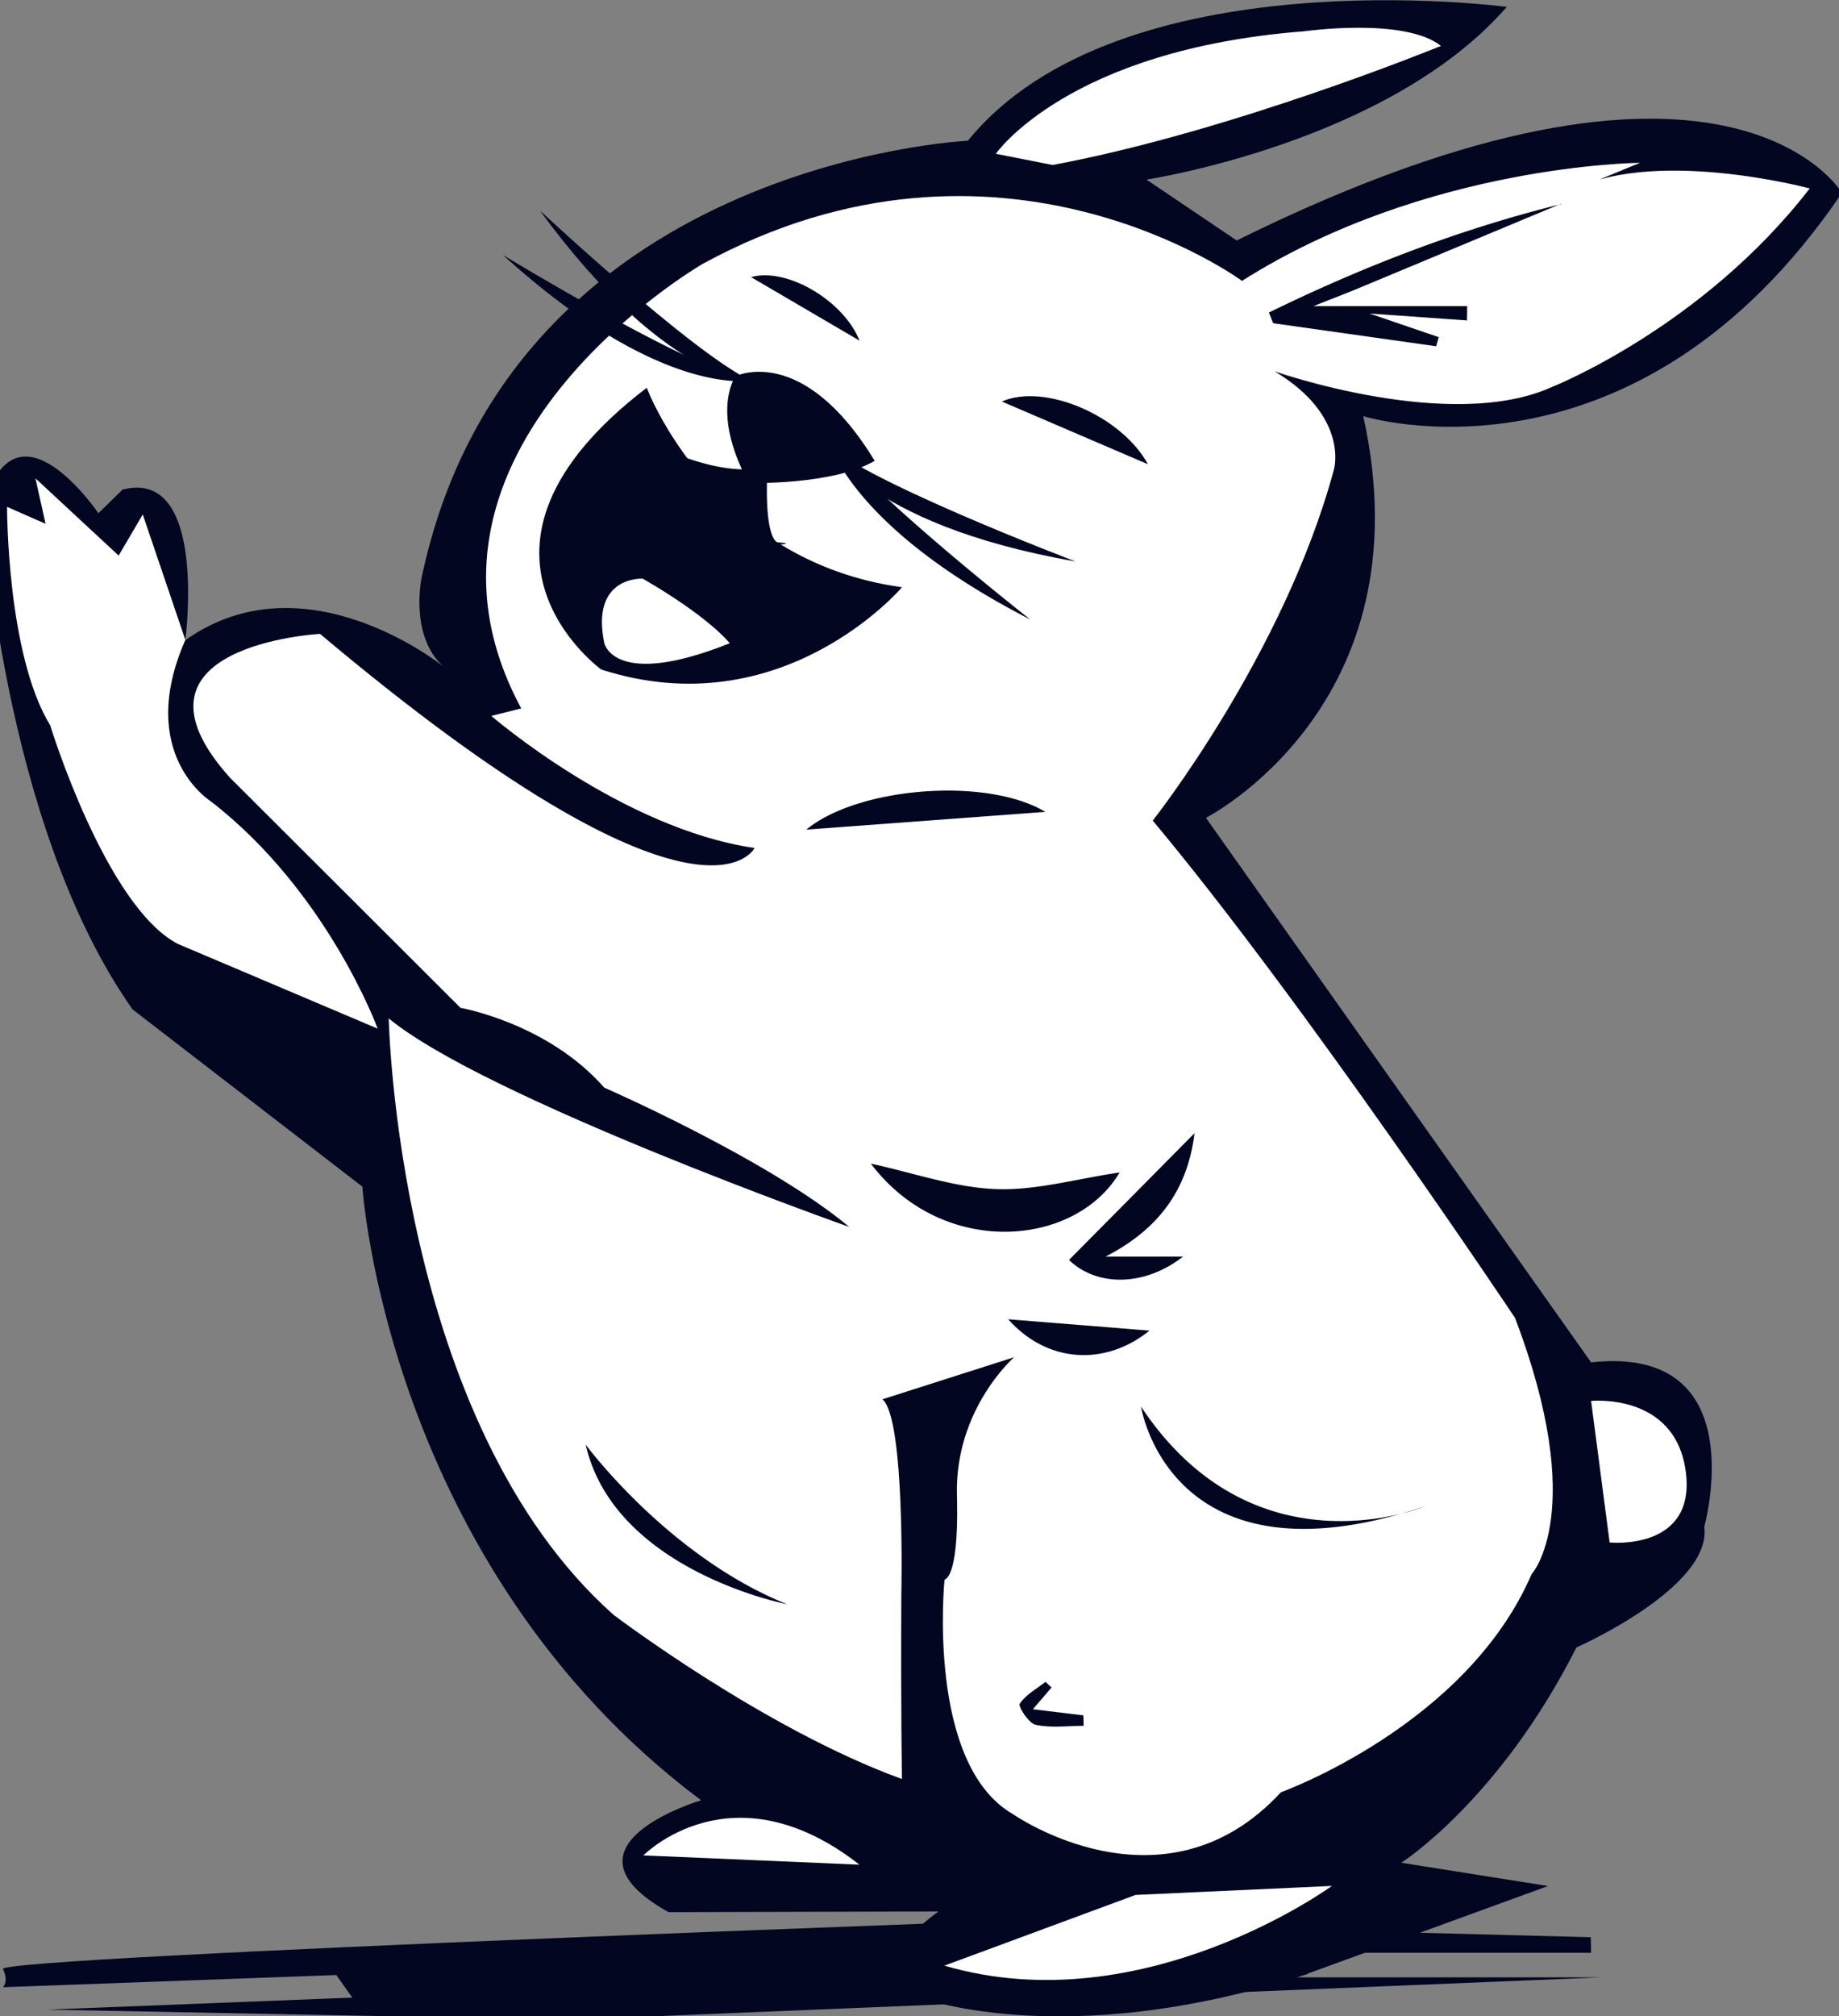 <svg xmlns="http://www.w3.org/2000/svg" width="115" height="126" fill="none"><rect width="100%" height="100%" fill="#808080" stroke="none"/><g clip-path="url(#a)"><path fill="#030621" d="m81.752 123.354 15.055-5.483-9.178-1.455s6.117-3.887 10.949-13.454c0 0 8.502-3.745 7.996-7.545 0 0 3.197-11.404-7.076-10.272L75.412 51.112s13.851-7.042 9.837-25.105c0 0 16.88 5.292 29.936-13.952 0 0-7.168-12.197-37.85 2.974l-5.643-3.805S86.812 8.94 94.226.432c0 0-24.26-3.253-33.7 8.365 0 0-28.749 1.306-34.174 27.379 0 0-.735 3.553 1.356 5.467 0 0-8.606-6.965-16.117-1.635 0 0 1.427-10.797-3.927-9.409l-1.51 1.477s-5.228-7.73-7.194-.35c0 0 1.122 19.725 9.33 31.359l14.37 11.076s1.52 23.629 21.183 38.352c0 0-9.543 2.815-2.032 6.992l16.875-.043s-6.264 4.488-1.607 5.243c0 0 9.227 3.701 24.68-1.334l-.006-.017z"/><path fill="#030621" d="m86.365 119.964-14.932.782-2.915-.914S-.201 122.266.185 123.06c.385.793 0 1.136 0 1.136l20.842-.763 1.003 1.412-19.085.751 24.5.475-18.48 1.251 91.207-3.745H72.984l5.858-1.533h20.652l-.013-.974-12.284-.318-.832-.782v-.006z"/><path fill="#fff" d="M72.079 51.292s8.197-10.343 11.34-21.955c0 0 .97-3.319-3.71-6.129 0 0 10.992 3.865 17.349.973 0 0 9.39-3.706 16.112-12.405 0 0-10.044-2.69-15.224.296l4.613-1.897s-13.388.092-24.892 7.38c0 0-15.159-11.186-33.732-1.06 0 0-20.067 11.6-11.34 27.778l-1.87.47s8.128 7.036 16.461 8.255c0 0-3.257 6.736-27.174-13.383 0 0-13.067.705-5.632 8.988l14.418 14.384s5.441.945 8.987 4.986c0 0 10.251 4.472 15.322 8.709 0 0-22.752-8.048-28.798-13.034 0 0 .496 25.258 14.075 37.286 0 0 9.385 7.118 18.019 10.25 0 0-.077-4.319-.039-11.508 0 0 .256-11.027-1.182-12.224l8.236-2.63s-3.693 3.22-3.578 8.562c0 .164.005.322.01.47.087 4.85-.784 4.865-.784 4.865s-1.171 11.536 4.292 14.669c0 0 9.402 6.571 16.744-1.378 0 0 11.58-4.149 15.67-13.619 0 0 3.59-3.903-1.034-16.029 0 0-13.193-19.769-22.66-31.086v.016z"/><path fill="#fff" d="M23.618 64.288s-3.132-8.573-10.447-14.215c0 0-4.712-2.952-1.58-10.081l-2.664-7.84-1.508 2.57-5.202-4.828.632 2.843-2.408-1.06s-.022 9.206 2.696 13.65c0 0 3.465 11.296 7.97 13.658l12.51 5.303zm16.618 51.669s5.529-5.653 13.508.58l-13.508-.58zm18.824 6.889 11.951-4.418 12.277-.563s-11.82 8.622-24.233 4.981h.005zm41.598-26.439-1.16-8.851s5.267-.547 5.921 4.422c.654 4.976-4.766 4.423-4.766 4.423l.005.006zM62.274 9.611s4.488-6.51 19.266-7.654c0 0 6.302-.896 8.568.913 0 0-13.095 5.364-24.288 7.441l-3.546-.7z"/><path fill="#030621" d="M40.443 24.236S44.49 35.077 56.408 36.7c0 0-7.462 8.79-18.808 5.144 0 0-10.387-7.495 2.843-17.61z"/><path fill="#fff" d="M45.634 40.2s-1.258-1.624-5.441-4.035c0 0-3.28-.191-2.403 4.035 0 0 .616 2.892 7.844 0z"/><path fill="#030621" d="M62.65 25.094c2.674-1.175 7.484.891 9.134 3.92-2.92-1.252-6.051-2.597-9.134-3.92zM46.968 17.32c2.217-.634 5.785 1.46 6.782 3.97l-6.782-3.97zm-1.008 6.205s4.217-2.154 8.738 5.276c-2.637 1.536-7.855 1.383-7.855 1.383s-2.358-3.81-.882-6.659z"/><path fill="#030621" d="M51.402 27.456s2.359 5.281 15.85 7.632c0 0-14.08-5.347-15.85-7.632zm-3.78-3.433s-5.763.23-13.857-10.864c0 0 11.03 10.284 13.857 10.864z"/><path fill="#030621" d="M51.544 26.707s.692 5.746 12.882 12.011c0 0-11.864-9.305-12.882-12.011zm-4.336-2.957s-5.594 1.393-15.763-7.819c0 0 12.876 7.829 15.763 7.818zm-4.989 4.592s3.415 1.52 5.79.798c0 0-.398 5.16.986 4.871 1.383-.29-6.602.612-6.776-5.675v.006zm29.135 59.569s1.776 11.574 17.74 6.233c0 0-10.643 4.45-17.74-6.233zm-34.729 2.373s5.136 6.976 12.593 9.977c0 0-10.796-2.088-12.593-9.977zM50.422 51.85c3.18-2.636 11.215-3.335 14.952-1.11l-14.952 1.11zm19.592 21.426c-2.772 4.69-11.073 5.374-15.556-.553 2.68.58 5.229 1.493 7.81 1.591 2.5.099 5.034-.64 7.746-1.038zm-3.164 5.467c2.576-2.597 5.152-5.2 7.849-7.922-.442 3.586-2.283 6.025-5.567 7.714h4.848c-2.49 1.935-5.458 1.837-7.13.208zm-3.802 3.707c3.202.256 5.937.475 8.834.71-2.74 2.22-6.378 2.056-8.834-.71zm34.56-69.712a13749.69 13749.69 0 0 1-12.735 5.309c-.697.29-1.41.563-2.729 1.082h9.603c0 .3-.005.601-.01.897-1.82-.131-3.645-.257-6.09-.432 1.835.629 3.077 1.05 4.32 1.476-.055.191-.104.377-.159.569L79.617 20.2c-.087-.224-.18-.443-.267-.667 5.85-2.86 11.907-5.205 18.285-6.78l-.016-.021-.01.005zM65.76 105.46c-.321.377-.643.749-1.17 1.362 1.252.153 2.205.267 3.158.382l.017.656c-1.003 0-2.037.142-3.002-.065-.43-.093-1.105-1.148-.996-1.312.375-.564 1.05-.93 1.612-1.373.125.115.25.235.376.35h.005z"/></g><defs><clipPath id="a"><path fill="#fff" d="M0 0h115v126H0z"/></clipPath></defs></svg>